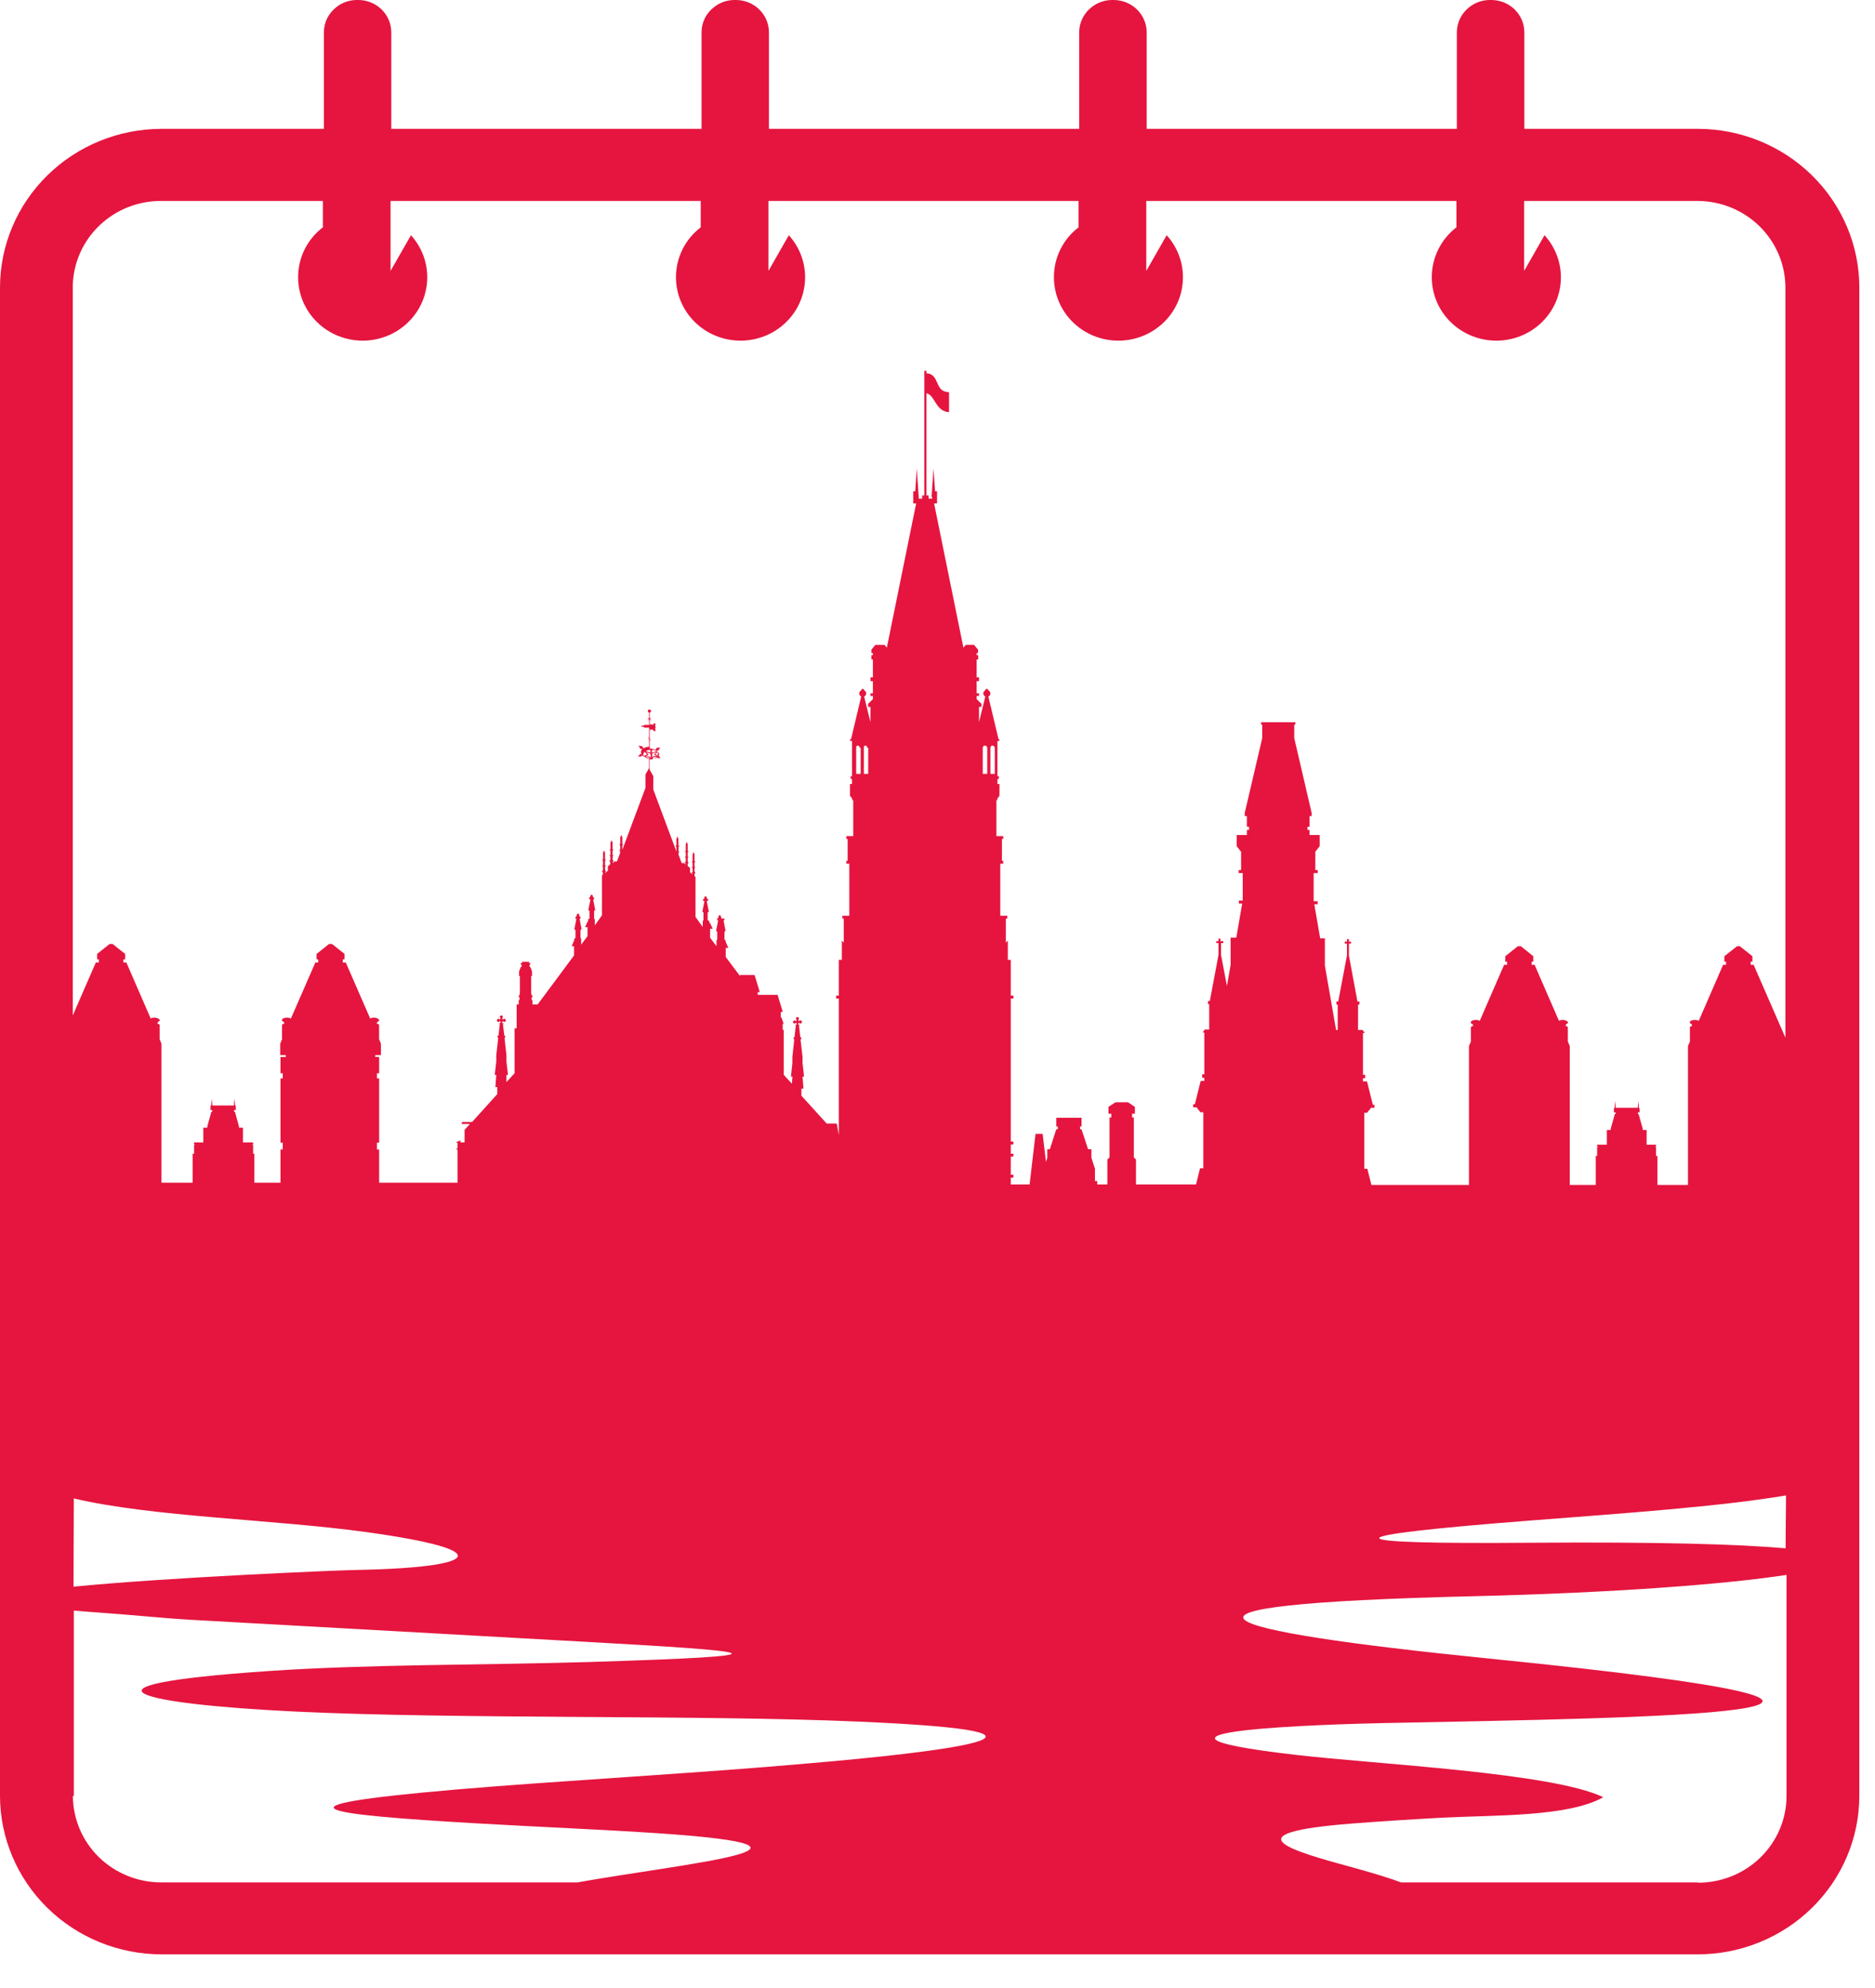 <svg width="50" height="53" viewBox="0 0 50 53" fill="none" xmlns="http://www.w3.org/2000/svg">
<path d="M45.265 3.435H40.649V0.863C40.649 0.75 40.626 0.637 40.582 0.532C40.538 0.427 40.472 0.332 40.391 0.252C40.309 0.172 40.211 0.108 40.104 0.065C39.997 0.022 39.883 -0 39.767 4.11799e-06H39.726C39.528 0.001 39.337 0.067 39.183 0.189C39.079 0.27 38.995 0.372 38.937 0.489C38.88 0.606 38.849 0.734 38.849 0.863V3.435H30.578V0.863C30.578 0.634 30.485 0.415 30.319 0.253C30.154 0.091 29.93 3.03278e-06 29.696 4.11799e-06H29.655C29.458 0.001 29.266 0.067 29.112 0.189C29.008 0.269 28.924 0.372 28.866 0.488C28.808 0.605 28.778 0.733 28.778 0.863V3.435H20.505V0.863C20.505 0.634 20.413 0.415 20.247 0.253C20.082 0.091 19.859 4.11799e-06 19.625 4.11799e-06H19.585C19.387 0 19.195 0.067 19.042 0.189C18.937 0.269 18.853 0.372 18.795 0.488C18.737 0.605 18.707 0.733 18.708 0.863V3.435H10.434V0.863C10.434 0.634 10.342 0.415 10.177 0.253C10.012 0.091 9.788 4.11799e-06 9.555 4.11799e-06H9.514C9.316 -0 9.124 0.067 8.971 0.189C8.867 0.269 8.782 0.372 8.724 0.488C8.667 0.605 8.637 0.733 8.637 0.863V3.435H4.306C3.164 3.437 2.069 3.883 1.262 4.676C0.455 5.469 0.001 6.543 0 7.664V47.877C0.001 48.997 0.456 50.072 1.263 50.864C2.07 51.656 3.165 52.102 4.306 52.103H45.276C46.417 52.102 47.512 51.656 48.319 50.864C49.127 50.072 49.581 48.997 49.582 47.877V7.664C49.582 7.108 49.47 6.558 49.253 6.045C49.035 5.531 48.717 5.065 48.316 4.672C47.916 4.279 47.44 3.968 46.916 3.755C46.392 3.543 45.831 3.434 45.265 3.435ZM47.616 41.278C46.359 41.166 44.176 41.105 40.866 41.129C35.501 41.174 35.344 40.961 40.839 40.535C43.221 40.351 45.887 40.164 47.627 39.868L47.616 41.278ZM4.306 5.357H8.61V6.06C8.404 6.218 8.237 6.42 8.122 6.651C8.008 6.882 7.949 7.136 7.95 7.393C7.95 7.841 8.131 8.271 8.454 8.587C8.777 8.904 9.215 9.082 9.672 9.082C10.128 9.082 10.566 8.904 10.889 8.587C11.212 8.271 11.393 7.841 11.393 7.393C11.394 6.979 11.239 6.579 10.959 6.271L10.415 7.222V5.357H18.686V6.06C18.48 6.218 18.313 6.42 18.199 6.651C18.084 6.882 18.025 7.136 18.026 7.393C18.026 7.841 18.208 8.271 18.53 8.587C18.853 8.904 19.291 9.082 19.748 9.082C20.204 9.082 20.642 8.904 20.965 8.587C21.288 8.271 21.469 7.841 21.469 7.393C21.47 6.979 21.315 6.579 21.035 6.271L20.492 7.222V5.357H28.762V6.06C28.556 6.218 28.39 6.42 28.276 6.651C28.162 6.882 28.103 7.136 28.105 7.393C28.105 7.614 28.149 7.834 28.235 8.039C28.321 8.244 28.448 8.43 28.607 8.587C28.767 8.744 28.957 8.869 29.165 8.954C29.374 9.039 29.598 9.082 29.824 9.082C30.28 9.082 30.718 8.904 31.041 8.587C31.364 8.271 31.545 7.841 31.545 7.393C31.546 6.979 31.391 6.579 31.111 6.271L30.568 7.222V5.357H38.838V6.06C38.633 6.219 38.467 6.421 38.353 6.652C38.239 6.883 38.18 7.136 38.181 7.393C38.181 7.841 38.362 8.271 38.685 8.587C39.008 8.904 39.446 9.082 39.903 9.082C40.359 9.082 40.797 8.904 41.12 8.587C41.443 8.271 41.624 7.841 41.624 7.393C41.624 6.979 41.468 6.579 41.187 6.271L40.644 7.222V5.357H45.26C45.883 5.357 46.481 5.601 46.922 6.033C47.362 6.466 47.61 7.053 47.611 7.664V27.665L46.764 25.723H46.685V25.637H46.731V25.493L46.397 25.227H46.319L45.984 25.493V25.637H46.028V25.723H45.949L45.3 27.215C45.268 27.199 45.233 27.191 45.197 27.191C45.121 27.191 45.061 27.22 45.061 27.255C45.061 27.29 45.083 27.29 45.113 27.303C45.112 27.309 45.112 27.315 45.113 27.322C45.114 27.335 45.12 27.347 45.129 27.356H45.099C45.08 27.356 45.064 27.378 45.064 27.401V27.767L45.013 27.886V31.591H44.198V30.818H44.16V30.583H44.144V30.567H44.16V30.517H43.91V30.125H43.807V30.093L43.696 29.699H43.677V29.656H43.698H43.723V29.544H43.706L43.69 29.352L43.674 29.533H43.087L43.071 29.352L43.055 29.544H43.038V29.656H43.063H43.085V29.699H43.063L42.952 30.093V30.125H42.849V30.517H42.59V30.567H42.607V30.583H42.59V30.818H42.553V31.591H41.86V28.19V27.886L41.809 27.769V27.401C41.809 27.378 41.792 27.356 41.773 27.356H41.741C41.746 27.352 41.751 27.347 41.755 27.341C41.758 27.335 41.76 27.328 41.76 27.322C41.761 27.315 41.761 27.309 41.76 27.303C41.792 27.303 41.814 27.274 41.814 27.255C41.814 27.236 41.749 27.191 41.675 27.191C41.64 27.191 41.604 27.199 41.572 27.215L40.923 25.723H40.845V25.637H40.888V25.493L40.557 25.227H40.475L40.141 25.493V25.637H40.188V25.723H40.109L39.46 27.215C39.428 27.199 39.393 27.191 39.357 27.191C39.281 27.191 39.221 27.22 39.221 27.255C39.221 27.29 39.24 27.292 39.273 27.303C39.271 27.309 39.271 27.315 39.273 27.322C39.273 27.328 39.275 27.335 39.279 27.341C39.282 27.347 39.286 27.352 39.292 27.356H39.259C39.24 27.356 39.224 27.378 39.224 27.401V27.769L39.172 27.886V27.934V31.591H36.571L36.462 31.159H36.381V29.667H36.454L36.563 29.533H36.381H36.652V29.453H36.609L36.454 28.83H36.346V28.747H36.405V28.654H36.346V27.54H36.392L36.337 27.46H36.215V26.783H36.251V26.701H36.199L35.971 25.475V25.155H36.028V25.104H35.971V25.038H35.919V25.104H35.86V25.155H35.919V25.472L35.686 26.701H35.637V26.783H35.672V27.46H35.629L35.33 25.744V25.016H35.205L35.048 24.108H35.137V24.027H35.031V23.276H35.14V23.196H35.075V22.708L35.192 22.559V22.261H34.92V22.127H34.866V22.042H34.92V21.757H34.977V21.672L34.513 19.676V19.319H34.543V19.255H33.63V19.319H33.66V19.676L33.193 21.672V21.757H33.25V22.042H33.307V22.127H33.25V22.261H32.979V22.559L33.096 22.708V23.196H33.03V23.276H33.139V23.98V24.009H33.036V24.089H33.125L32.968 24.998H32.816V25.725L32.718 26.285L32.561 25.459V25.142H32.62V25.091H32.544V25.024H32.493V25.091H32.433V25.142H32.493V25.459L32.262 26.687H32.213V26.77H32.246V27.447H32.126L32.072 27.527H32.115V28.641H32.058V28.734H32.115V28.817H32.018L31.863 29.44H31.817V29.52H32.088H31.906L32.012 29.653H32.088V31.146H32.001L31.895 31.578H30.293V30.911L30.236 30.858V29.792H30.19V29.691H30.264V29.509L30.079 29.387H29.745L29.56 29.509V29.691H29.634V29.792H29.587V30.858L29.53 30.911V31.578H29.259V31.487H29.199V31.159L29.104 30.866V30.639H29.015L28.841 30.106H28.8V30.032H28.841V29.8H28.167V30.032H28.208V30.106H28.167L27.996 30.639H27.928V30.866L27.893 30.978L27.804 30.229H27.614L27.456 31.578H26.954V31.396H27.024V31.319H26.954V30.834H27.024V30.759H26.954V30.512H27.024V30.434H26.954V26.621H27.024V26.543H26.954V25.589H26.875V25.078L26.823 25.128V24.489H26.861V24.414H26.674V23.026H26.753V22.951H26.718V22.367H26.753V22.29H26.571V21.333H26.595V21.291L26.652 21.216V20.901H26.598V20.768H26.636V20.694H26.598V19.753H26.65V19.708H26.628L26.356 18.57C26.373 18.563 26.387 18.551 26.396 18.536C26.406 18.522 26.411 18.505 26.411 18.487C26.41 18.469 26.405 18.452 26.395 18.437C26.385 18.423 26.37 18.411 26.354 18.404C26.354 18.394 26.35 18.384 26.343 18.377C26.336 18.37 26.326 18.365 26.316 18.364C26.305 18.364 26.294 18.369 26.287 18.376C26.279 18.384 26.275 18.394 26.275 18.404C26.259 18.411 26.245 18.423 26.235 18.438C26.225 18.452 26.22 18.47 26.221 18.487C26.221 18.504 26.226 18.521 26.235 18.536C26.245 18.551 26.259 18.562 26.275 18.57L26.107 19.252V18.847H26.172V18.764L26.044 18.639V18.554H26.107V18.484H26.044V18.159H26.107V18.058H26.044V17.581H26.085V17.466H26.044V17.41H26.082V17.32L25.974 17.192H25.756L25.691 17.267L24.909 13.421H24.988V13.098H24.936L24.893 12.491L24.841 13.248H24.858V13.293H24.763V13.208H24.706V10.484C24.936 10.535 24.947 10.972 25.308 10.988V10.455C24.909 10.455 25.075 9.975 24.706 9.951V9.887H24.648V13.208H24.591V13.293H24.499V13.248L24.448 12.491L24.407 13.098H24.353V13.421H24.431L23.649 17.267L23.587 17.192H23.345L23.237 17.32V17.41H23.277V17.466H23.237V17.581H23.277V18.058H23.212V18.159H23.277V18.484H23.212V18.554H23.277V18.639L23.15 18.764V18.847H23.212V19.252L23.044 18.57C23.06 18.563 23.074 18.551 23.084 18.536C23.094 18.522 23.099 18.505 23.098 18.487C23.099 18.47 23.094 18.452 23.084 18.438C23.074 18.423 23.06 18.411 23.044 18.404C23.044 18.394 23.04 18.384 23.033 18.377C23.026 18.37 23.016 18.365 23.006 18.364C22.996 18.365 22.986 18.37 22.979 18.377C22.972 18.384 22.968 18.394 22.968 18.404C22.951 18.411 22.938 18.423 22.928 18.438C22.918 18.452 22.913 18.47 22.913 18.487C22.914 18.504 22.918 18.521 22.927 18.535C22.937 18.55 22.95 18.562 22.965 18.57L22.694 19.708H22.669V19.753H22.721V20.694H22.685V20.768H22.721V20.901H22.666V21.216L22.726 21.291V21.333H22.753V22.29H22.569V22.367H22.604V22.951H22.569V23.026H22.648V24.414H22.463V24.489H22.501V25.128L22.449 25.078V25.589H22.368V26.543H22.297V26.621H22.368V30.261L22.324 30.008V29.984L22.303 29.954H22.045L21.371 29.211V29.024H21.426L21.401 28.702H21.442L21.401 28.34V28.177L21.347 27.711C21.353 27.709 21.359 27.705 21.363 27.699C21.368 27.694 21.371 27.688 21.371 27.681C21.371 27.673 21.368 27.666 21.362 27.66C21.357 27.654 21.349 27.651 21.341 27.649L21.306 27.338H21.325V27.322H21.29V27.279C21.297 27.275 21.303 27.268 21.306 27.26C21.308 27.268 21.313 27.274 21.319 27.279C21.326 27.284 21.333 27.287 21.341 27.287C21.352 27.287 21.363 27.283 21.371 27.275C21.379 27.268 21.384 27.258 21.385 27.247C21.385 27.235 21.38 27.225 21.372 27.217C21.364 27.209 21.353 27.204 21.341 27.204C21.334 27.204 21.327 27.207 21.321 27.211C21.316 27.215 21.311 27.221 21.309 27.228C21.307 27.223 21.305 27.217 21.301 27.213C21.297 27.208 21.292 27.204 21.287 27.202C21.287 27.202 21.287 27.202 21.287 27.188C21.293 27.185 21.297 27.18 21.301 27.174C21.304 27.169 21.306 27.163 21.306 27.156C21.306 27.145 21.302 27.135 21.294 27.127C21.287 27.119 21.276 27.114 21.265 27.114C21.26 27.114 21.254 27.115 21.249 27.117C21.244 27.119 21.239 27.122 21.236 27.126C21.232 27.13 21.229 27.135 21.227 27.14C21.225 27.145 21.224 27.151 21.225 27.156C21.225 27.163 21.227 27.169 21.23 27.174C21.233 27.18 21.238 27.185 21.244 27.188C21.244 27.188 21.244 27.188 21.244 27.202C21.238 27.204 21.233 27.208 21.23 27.212C21.226 27.217 21.223 27.222 21.222 27.228C21.219 27.221 21.214 27.216 21.208 27.211C21.202 27.207 21.194 27.205 21.187 27.204C21.176 27.205 21.165 27.21 21.158 27.218C21.15 27.226 21.146 27.236 21.146 27.247C21.146 27.258 21.15 27.268 21.158 27.275C21.166 27.283 21.176 27.287 21.187 27.287C21.195 27.287 21.203 27.284 21.21 27.279C21.217 27.275 21.222 27.268 21.225 27.26C21.228 27.268 21.233 27.275 21.241 27.279V27.322H21.206V27.338H21.222L21.187 27.649C21.179 27.651 21.172 27.654 21.167 27.66C21.162 27.666 21.159 27.674 21.16 27.681C21.16 27.688 21.162 27.694 21.166 27.699C21.17 27.704 21.175 27.709 21.181 27.711L21.13 28.177V28.342L21.092 28.702H21.132L21.116 28.891L20.899 28.654V27.457H20.872V27.295H20.899L20.836 27.122H20.82V26.978H20.874L20.736 26.522H20.206V26.45H20.261L20.122 25.994H19.731V26.018L19.354 25.515V25.27H19.422L19.381 25.176L19.357 25.12L19.34 25.056H19.319V25.035V24.835L19.349 24.819L19.297 24.553V24.531H19.321V24.507V24.489H19.24V24.467L19.224 24.454C19.227 24.446 19.227 24.438 19.224 24.43C19.224 24.422 19.22 24.415 19.215 24.409C19.209 24.404 19.202 24.401 19.194 24.401C19.19 24.4 19.185 24.401 19.181 24.402C19.177 24.403 19.174 24.405 19.171 24.408C19.168 24.411 19.165 24.414 19.164 24.418C19.162 24.422 19.161 24.426 19.161 24.43C19.158 24.438 19.158 24.446 19.161 24.454L19.145 24.467V24.489H19.123V24.507V24.531H19.148V24.553L19.096 24.819L19.126 24.835V25.035V25.056H19.107V25.227L18.936 25V24.76H19.004L18.96 24.665L18.936 24.608H18.922L18.906 24.544H18.884L18.871 24.526V24.326L18.903 24.307L18.849 24.041V24.017H18.873L18.887 23.996V23.977H18.865V23.953H18.846C18.849 23.945 18.849 23.937 18.846 23.929C18.846 23.921 18.843 23.912 18.837 23.906C18.831 23.9 18.822 23.897 18.814 23.897C18.809 23.897 18.805 23.898 18.802 23.899C18.798 23.901 18.794 23.904 18.791 23.907C18.789 23.91 18.787 23.913 18.785 23.917C18.784 23.921 18.783 23.925 18.784 23.929C18.781 23.937 18.781 23.945 18.784 23.953H18.767V23.977H18.743V23.996L18.757 24.017H18.781V24.041L18.73 24.307L18.759 24.326V24.526V24.544H18.74V24.712L18.547 24.446V23.38L18.52 23.353V23.297L18.537 23.284C18.538 23.282 18.54 23.281 18.541 23.279C18.542 23.277 18.542 23.274 18.542 23.272C18.542 23.27 18.542 23.268 18.541 23.265C18.54 23.263 18.538 23.262 18.537 23.26L18.52 23.244V23.148L18.553 23.103L18.52 23.122V22.991H18.547L18.523 22.975L18.547 22.956H18.52V22.831V22.812V22.778L18.496 22.714L18.469 22.778V22.812V22.831V22.956H18.442L18.469 22.975L18.442 22.991H18.469V23.122L18.436 23.103L18.469 23.148V23.244L18.45 23.26C18.448 23.262 18.447 23.263 18.446 23.265C18.445 23.268 18.444 23.27 18.444 23.272C18.444 23.274 18.445 23.277 18.446 23.279C18.447 23.281 18.448 23.282 18.45 23.284L18.466 23.297V23.313L18.401 23.255V23.14L18.338 23.084V23.023L18.355 23.009C18.357 23.008 18.358 23.006 18.359 23.004C18.36 23.002 18.36 23 18.36 22.998C18.36 22.995 18.36 22.993 18.359 22.991C18.358 22.989 18.357 22.987 18.355 22.986L18.338 22.97V22.874L18.371 22.828L18.338 22.847V22.716H18.366L18.341 22.7L18.366 22.682H18.338V22.556V22.538V22.506L18.314 22.442L18.287 22.506V22.538V22.556V22.682H18.26L18.287 22.7L18.26 22.716H18.287V22.847L18.254 22.828L18.287 22.874V22.97L18.268 22.986C18.266 22.987 18.265 22.989 18.264 22.991C18.263 22.993 18.262 22.995 18.262 22.998C18.262 23 18.263 23.002 18.264 23.004C18.265 23.006 18.266 23.008 18.268 23.009L18.284 23.023V23.047L18.241 23.009H18.178L18.094 22.783V22.735L18.127 22.69L18.094 22.708V22.578H18.121L18.094 22.562L18.121 22.543H18.091V22.418V22.397V22.365L18.064 22.301L18.037 22.365V22.397V22.415V22.543H18.01L18.034 22.562L18.01 22.578H18.037V22.7L17.421 21.048V20.691L17.323 20.518V20.251C17.374 20.248 17.424 20.235 17.47 20.211L17.508 20.179L17.532 20.211H17.616L17.565 20.147H17.529C17.538 20.132 17.542 20.114 17.543 20.097C17.543 20.08 17.539 20.064 17.532 20.05C17.525 20.035 17.515 20.022 17.502 20.011H17.556L17.605 19.926L17.51 19.939L17.478 19.995C17.431 19.97 17.379 19.955 17.326 19.953V19.745L17.358 19.761L17.326 19.729L17.358 19.692L17.326 19.71V19.444H17.342V19.465H17.358V19.446L17.426 19.46V19.489H17.48V19.436H17.467V19.417H17.48V19.361H17.467V19.343H17.48V19.289H17.426V19.319H17.358V19.3H17.342V19.321H17.326V19.183L17.38 19.207L17.331 19.167L17.38 19.127L17.326 19.151V18.996C17.335 18.995 17.344 18.991 17.35 18.984C17.357 18.977 17.36 18.968 17.361 18.959C17.361 18.947 17.356 18.937 17.348 18.929C17.34 18.921 17.329 18.916 17.317 18.916C17.306 18.916 17.295 18.921 17.287 18.929C17.279 18.937 17.274 18.947 17.274 18.959C17.275 18.968 17.279 18.977 17.285 18.984C17.291 18.991 17.3 18.995 17.309 18.996V19.151L17.255 19.127L17.304 19.167L17.255 19.207L17.309 19.183V19.327H17.25H17.179V19.34L17.098 19.356V19.369L17.179 19.385V19.398H17.25H17.309V19.665L17.277 19.646L17.309 19.684L17.277 19.716L17.309 19.7V19.907C17.256 19.91 17.204 19.924 17.157 19.95L17.125 19.894L17.03 19.881L17.079 19.966H17.13C17.118 19.977 17.108 19.991 17.102 20.006C17.095 20.021 17.092 20.038 17.092 20.054C17.093 20.072 17.097 20.089 17.106 20.105H17.068L17.016 20.169H17.1L17.125 20.134C17.135 20.147 17.148 20.158 17.163 20.166C17.207 20.192 17.258 20.206 17.309 20.209V20.475L17.212 20.648V21.006L16.595 22.658V22.535H16.622L16.598 22.519L16.622 22.5H16.595V22.375V22.354V22.322L16.568 22.258L16.541 22.322V22.354V22.373V22.5H16.511L16.538 22.519L16.511 22.535H16.538V22.666L16.503 22.647L16.536 22.692V22.743L16.451 22.967H16.386L16.34 23.009V22.98L16.356 22.967C16.359 22.963 16.361 22.959 16.361 22.955C16.361 22.951 16.359 22.946 16.356 22.943L16.337 22.927V22.831L16.37 22.786L16.335 22.804V22.674H16.362L16.337 22.658L16.362 22.639H16.335V22.514V22.495V22.463L16.308 22.399L16.28 22.463V22.495V22.514V22.639H16.25L16.278 22.658L16.25 22.674H16.278V22.804L16.242 22.786L16.275 22.831V22.927L16.256 22.943C16.253 22.946 16.251 22.951 16.251 22.955C16.251 22.959 16.253 22.963 16.256 22.967L16.272 22.98V23.042L16.21 23.098V23.212L16.139 23.276V23.255L16.155 23.241C16.158 23.238 16.16 23.234 16.16 23.23C16.16 23.225 16.158 23.221 16.155 23.217L16.136 23.201V23.105L16.169 23.06L16.134 23.079V22.948H16.161L16.136 22.932L16.161 22.914H16.134V22.788V22.77V22.735L16.109 22.671L16.082 22.735V22.77V22.788V22.914H16.052L16.079 22.932L16.052 22.948H16.079V23.079L16.044 23.06L16.077 23.105V23.201L16.058 23.217C16.055 23.221 16.053 23.225 16.053 23.23C16.053 23.234 16.055 23.238 16.058 23.241L16.074 23.255V23.316L16.052 23.337V24.403L15.862 24.67V24.502H15.843V24.483V24.283L15.873 24.265L15.821 23.998V23.974H15.846V23.953V23.934H15.824V23.91H15.808C15.811 23.903 15.811 23.894 15.808 23.886C15.808 23.882 15.808 23.878 15.806 23.874C15.805 23.87 15.803 23.867 15.8 23.864C15.797 23.861 15.794 23.858 15.79 23.857C15.786 23.855 15.782 23.854 15.778 23.854C15.769 23.854 15.761 23.858 15.755 23.864C15.749 23.87 15.745 23.878 15.745 23.886C15.743 23.89 15.742 23.894 15.742 23.898C15.742 23.902 15.743 23.907 15.745 23.91H15.726V23.934H15.705V23.953L15.718 23.974H15.743V23.998L15.688 24.265L15.721 24.283V24.483L15.707 24.502H15.683V24.566H15.669L15.645 24.622L15.602 24.718H15.667V24.958L15.498 25.184V25.014H15.479V24.992V24.792L15.509 24.776L15.458 24.51V24.489H15.482V24.465V24.446H15.46V24.425L15.444 24.411C15.447 24.404 15.447 24.395 15.444 24.387C15.444 24.383 15.443 24.379 15.441 24.375C15.44 24.372 15.437 24.368 15.434 24.366C15.431 24.363 15.428 24.361 15.424 24.36C15.42 24.358 15.416 24.358 15.411 24.358C15.403 24.358 15.396 24.361 15.39 24.367C15.385 24.372 15.382 24.38 15.382 24.387C15.378 24.395 15.378 24.404 15.382 24.411L15.365 24.425V24.446H15.344V24.465V24.489H15.368V24.51L15.316 24.776L15.346 24.792V24.992V25.014H15.322L15.308 25.078L15.284 25.134L15.243 25.227H15.308V25.472L14.336 26.78H14.198V26.663H14.176V26.629V26.583H14.203V26.546H14.181L14.165 26.469V26.021H14.187V25.97V25.898L14.141 25.779H14.122V25.709H14.146V25.68H14.119L14.103 25.642H13.926L13.913 25.68H13.883V25.709H13.907V25.779H13.888L13.842 25.898V25.97V26.021H13.864V26.469L13.848 26.546H13.829V26.583H13.853V26.629V26.663H13.831V26.78H13.777V26.85V27.415H13.723V28.611L13.505 28.849V28.659H13.546L13.505 28.3V28.134L13.454 27.668C13.46 27.666 13.465 27.662 13.469 27.657C13.473 27.651 13.475 27.645 13.476 27.639C13.475 27.631 13.472 27.624 13.467 27.618C13.463 27.613 13.456 27.608 13.448 27.607L13.41 27.295H13.429V27.279H13.394V27.236C13.402 27.232 13.407 27.226 13.41 27.218C13.413 27.226 13.418 27.233 13.425 27.237C13.432 27.242 13.44 27.245 13.448 27.244C13.459 27.244 13.47 27.24 13.477 27.233C13.485 27.225 13.489 27.215 13.489 27.204C13.489 27.193 13.485 27.183 13.477 27.175C13.47 27.167 13.459 27.162 13.448 27.162C13.441 27.162 13.434 27.164 13.427 27.169C13.421 27.173 13.416 27.179 13.413 27.186C13.412 27.18 13.409 27.174 13.405 27.17C13.402 27.165 13.397 27.161 13.391 27.159C13.391 27.159 13.391 27.159 13.391 27.146C13.397 27.142 13.402 27.137 13.405 27.132C13.408 27.126 13.41 27.12 13.41 27.114C13.41 27.103 13.406 27.092 13.399 27.084C13.391 27.076 13.381 27.072 13.37 27.071C13.359 27.072 13.348 27.076 13.341 27.084C13.333 27.092 13.329 27.103 13.329 27.114C13.329 27.12 13.331 27.126 13.334 27.132C13.338 27.137 13.342 27.142 13.348 27.146C13.348 27.146 13.348 27.146 13.348 27.159C13.342 27.161 13.338 27.165 13.334 27.17C13.33 27.174 13.327 27.18 13.326 27.186C13.324 27.179 13.319 27.173 13.313 27.169C13.308 27.165 13.301 27.162 13.294 27.162C13.282 27.162 13.271 27.166 13.263 27.174C13.255 27.182 13.25 27.193 13.25 27.204C13.251 27.215 13.256 27.225 13.264 27.233C13.272 27.24 13.283 27.244 13.294 27.244C13.302 27.244 13.311 27.241 13.318 27.236C13.324 27.23 13.329 27.223 13.332 27.215C13.334 27.223 13.338 27.229 13.345 27.234V27.279H13.31V27.295H13.329L13.294 27.607C13.286 27.608 13.278 27.612 13.273 27.617C13.268 27.623 13.264 27.631 13.264 27.639C13.264 27.645 13.267 27.651 13.27 27.656C13.274 27.662 13.28 27.666 13.286 27.668L13.234 28.134V28.3L13.193 28.659H13.234L13.21 28.982H13.261V29.168L12.59 29.912H12.332L12.311 29.941V29.965H12.531L12.389 30.12V30.456H12.278V30.402L12.169 30.45V30.466H12.202V30.607L12.172 30.623V30.639L12.202 30.655V31.53H10.111V30.645H10.052V30.464H10.111V28.75H10.052V28.614H10.111V28.18H10.008V28.129H10.158V27.825L10.109 27.705V27.34C10.11 27.329 10.106 27.319 10.099 27.31C10.092 27.302 10.082 27.296 10.071 27.295H10.041C10.046 27.291 10.05 27.285 10.053 27.279C10.055 27.273 10.057 27.267 10.057 27.26C10.058 27.254 10.058 27.248 10.057 27.241C10.09 27.241 10.111 27.212 10.111 27.194C10.111 27.175 10.049 27.13 9.976 27.13C9.94 27.129 9.904 27.137 9.872 27.154L9.221 25.661H9.142V25.576H9.188V25.432L8.854 25.166H8.776L8.442 25.432V25.576H8.485V25.661H8.409L7.757 27.154C7.725 27.137 7.69 27.129 7.654 27.13C7.578 27.13 7.518 27.159 7.518 27.194C7.518 27.228 7.54 27.228 7.57 27.241C7.569 27.248 7.569 27.254 7.57 27.26C7.571 27.267 7.573 27.273 7.576 27.279C7.579 27.285 7.584 27.291 7.589 27.295H7.556C7.537 27.295 7.521 27.316 7.521 27.34V27.708L7.472 27.825V28.129H7.622V28.18H7.48V28.614H7.54V28.75H7.48V30.464H7.54V30.645H7.48V31.53H6.783V30.757H6.75V30.522H6.734V30.506H6.75V30.456H6.478V30.064H6.373V30.032L6.264 29.637H6.24V29.595H6.264H6.288V29.483H6.272L6.253 29.291L6.237 29.472H5.664L5.648 29.291L5.629 29.483H5.612V29.595H5.637H5.661V29.637H5.637L5.528 30.032V30.064H5.422V30.456H5.175V30.506H5.191V30.522H5.175V30.757H5.137V31.53H4.306V28.18V28.129V27.825L4.257 27.708V27.34C4.258 27.329 4.254 27.319 4.247 27.311C4.24 27.302 4.23 27.297 4.219 27.295H4.19C4.195 27.291 4.199 27.285 4.203 27.279C4.206 27.273 4.208 27.267 4.209 27.26C4.21 27.254 4.21 27.248 4.209 27.241C4.238 27.241 4.26 27.212 4.26 27.194C4.26 27.175 4.198 27.13 4.124 27.13C4.088 27.129 4.051 27.137 4.019 27.154L3.37 25.661H3.291V25.576H3.337V25.432L3.003 25.166H2.924L2.59 25.432V25.576H2.634V25.661H2.555L1.941 27.071V7.603C1.958 6.999 2.215 6.426 2.657 6.006C3.099 5.586 3.691 5.353 4.306 5.357ZM26.327 20.632H26.207V19.939C26.207 19.857 26.316 19.854 26.327 19.939V20.632ZM26.411 20.632V19.939C26.411 19.857 26.517 19.854 26.527 19.939V20.632H26.411ZM23.152 19.939V20.632H23.036V19.939C23.025 19.854 23.12 19.857 23.131 19.939H23.152ZM22.951 19.939V20.632H22.832V19.939C22.824 19.854 22.919 19.857 22.93 19.939H22.951ZM17.5 20.051L17.451 20.113V20.131L17.521 20.161H17.418L17.393 20.201V20.089L17.5 20.051ZM17.385 19.99C17.429 19.991 17.473 20.003 17.51 20.025L17.388 20.07L17.385 19.99ZM17.538 20.043C17.548 20.051 17.557 20.061 17.564 20.073C17.57 20.084 17.574 20.097 17.576 20.11C17.575 20.124 17.57 20.138 17.562 20.15L17.478 20.113L17.538 20.043ZM17.538 20.182L17.518 20.198C17.482 20.217 17.443 20.229 17.402 20.233L17.432 20.182H17.538ZM17.317 20.166H17.212L17.288 20.131V20.115L17.239 20.054L17.35 20.097V20.209L17.317 20.166ZM17.331 20.233C17.29 20.229 17.25 20.217 17.214 20.198L17.198 20.185H17.301L17.331 20.233ZM17.168 20.155C17.16 20.142 17.155 20.128 17.155 20.113C17.156 20.099 17.16 20.086 17.166 20.074C17.173 20.062 17.182 20.052 17.193 20.043L17.255 20.115L17.168 20.155ZM17.22 20.025C17.258 20.003 17.301 19.991 17.345 19.99V20.067L17.22 20.025ZM1.969 39.948C4.043 40.441 7.317 40.508 9.758 40.844C13.399 41.347 12.71 41.795 9.487 41.856C9.175 41.856 4.548 42.046 1.96 42.301L1.969 39.948ZM1.969 47.877V42.938C2.194 42.957 2.444 42.978 2.721 42.997C3.522 43.053 4.285 43.136 5.091 43.184L15.493 43.764C20.331 44.031 21.295 44.138 15.648 44.311C12.843 44.394 9.834 44.367 7.144 44.551C1.51 44.937 3.785 45.433 7.871 45.63C12.216 45.838 18.683 45.715 22.873 45.897C29.547 46.182 24.955 46.723 21.567 47.011C18.596 47.277 14.972 47.469 12.137 47.711C7.003 48.154 8.577 48.37 12.68 48.609C14.293 48.703 16.101 48.777 17.567 48.876C22.911 49.239 18.254 49.676 15.395 50.185H4.306C3.997 50.186 3.69 50.127 3.404 50.011C3.117 49.896 2.857 49.726 2.637 49.512C2.418 49.297 2.244 49.042 2.125 48.762C2.006 48.481 1.944 48.181 1.944 47.877H1.969ZM45.289 50.185H37.361C37.057 50.07 36.647 49.945 36.115 49.798C34.388 49.329 32.789 48.871 36.06 48.615C36.845 48.554 37.663 48.503 38.45 48.46C39.859 48.386 41.817 48.444 42.754 47.914C41.396 47.258 36.745 47.04 34.521 46.781C29.177 46.158 35.428 45.966 36.943 45.936C43.877 45.8 54.127 45.67 39.718 44.218C32.2 43.463 29.968 42.778 39.305 42.555C43.055 42.464 46.025 42.235 47.641 41.987V47.877C47.641 48.182 47.58 48.485 47.46 48.767C47.341 49.049 47.166 49.305 46.945 49.521C46.724 49.736 46.462 49.906 46.173 50.022C45.885 50.137 45.576 50.195 45.265 50.193L45.289 50.185Z" fill="#E5153F"/>
</svg>
